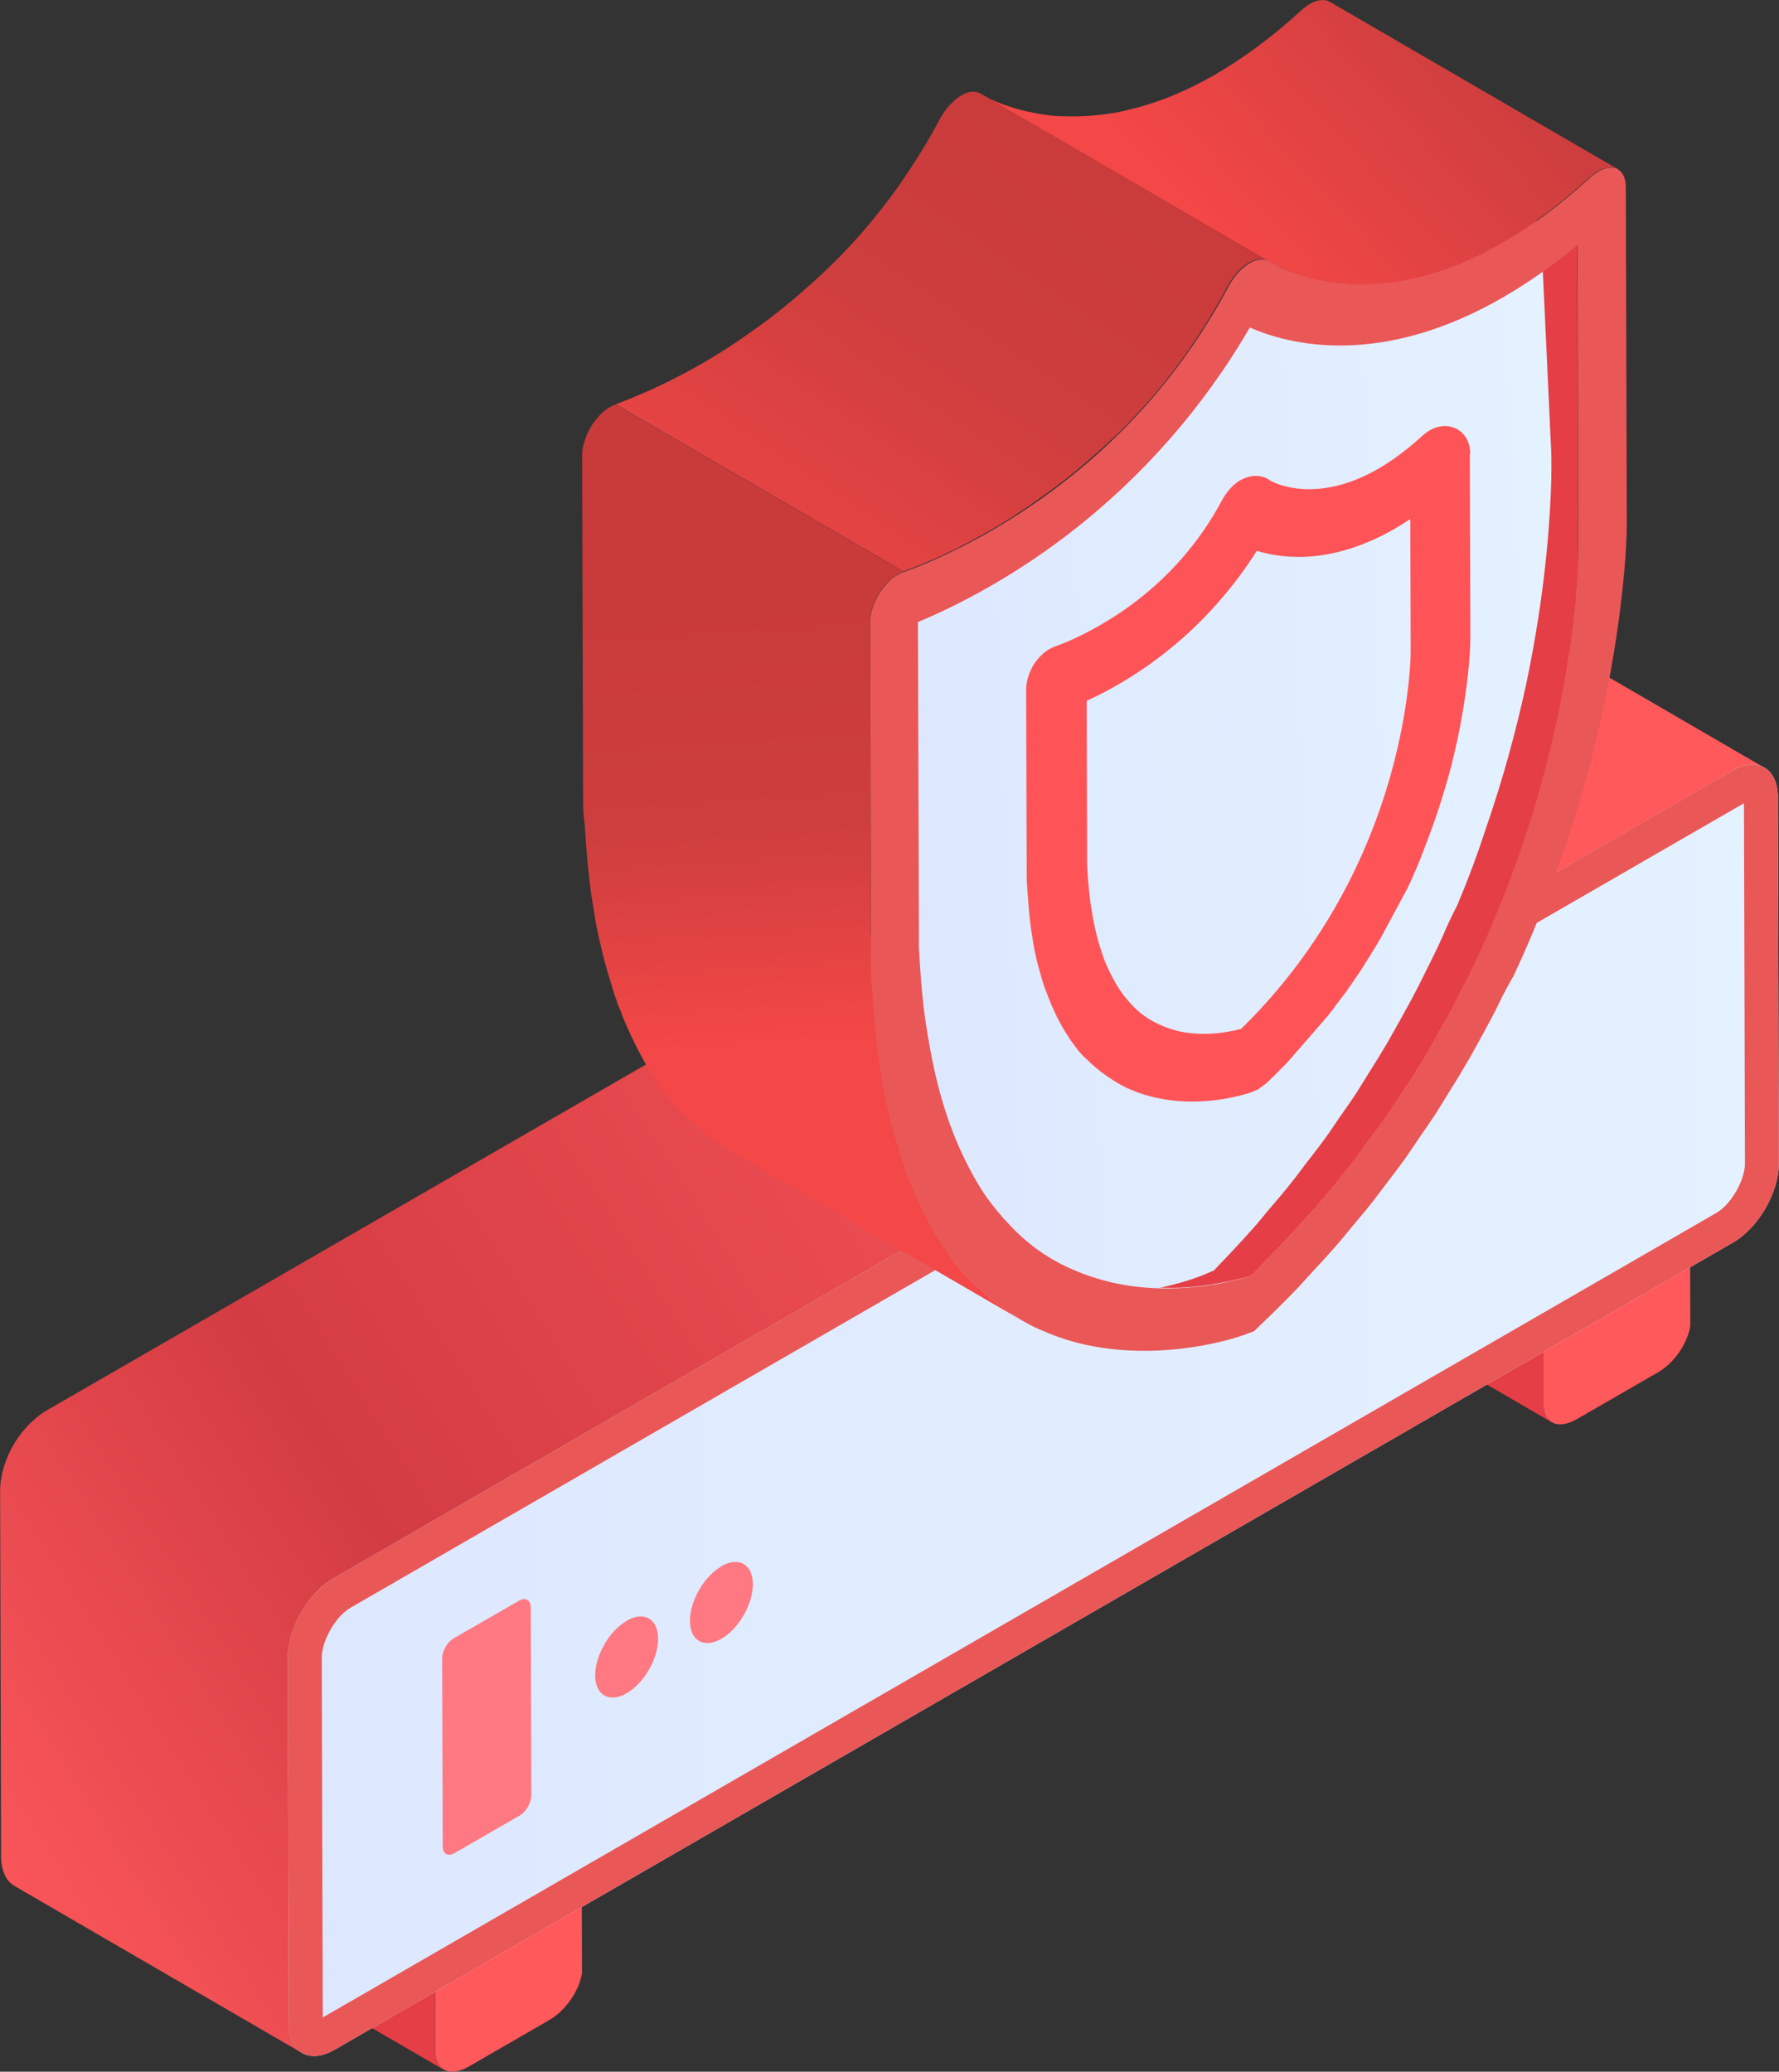 <?xml version="1.0" encoding="UTF-8"?>
<svg id="Layer_2" data-name="Layer 2" xmlns="http://www.w3.org/2000/svg" xmlns:xlink="http://www.w3.org/1999/xlink" viewBox="0 0 126.94 147.84">
  <rect x="0" y="0" width="126.94" height="147.84" fill="#333333" stroke="none"/>
  <defs>
    <style>
      .cls-1 {
        fill: #ff7882;
      }

      .cls-1, .cls-2, .cls-3, .cls-4, .cls-5, .cls-6, .cls-7, .cls-8, .cls-9, .cls-10, .cls-11, .cls-12 {
        stroke-width: 0px;
      }

      .cls-2 {
        fill: #ff5457;
      }

      .cls-3 {
        fill: url(#linear-gradient);
      }

      .cls-4 {
        fill: url(#linear-gradient-6);
      }

      .cls-5 {
        fill: #e53e46;
      }

      .cls-6 {
        fill: url(#linear-gradient-5);
      }

      .cls-7 {
        fill: #ea5757;
      }

      .cls-8 {
        fill: url(#linear-gradient-2);
      }

      .cls-9 {
        fill: url(#linear-gradient-3);
      }

      .cls-10 {
        fill: #d54147;
      }

      .cls-11 {
        fill: #ff595c;
      }

      .cls-12 {
        fill: url(#linear-gradient-4);
      }
    </style>
    <linearGradient id="linear-gradient" x1="-5.41" y1="134.89" x2="96.45" y2="70.35" gradientUnits="userSpaceOnUse">
      <stop offset="0" stop-color="#ff595c"/>
      <stop offset=".34" stop-color="#d33c43"/>
      <stop offset="1" stop-color="#ff595c"/>
    </linearGradient>
    <linearGradient id="linear-gradient-2" x1="20.53" y1="100.64" x2="126.94" y2="100.64" gradientUnits="userSpaceOnUse">
      <stop offset="0" stop-color="#dde8ff"/>
      <stop offset="1" stop-color="#e4f1ff"/>
    </linearGradient>
    <linearGradient id="linear-gradient-3" x1="119.06" y1="-14.99" x2="85.81" y2="15.83" gradientUnits="userSpaceOnUse">
      <stop offset="0" stop-color="#c93a3a"/>
      <stop offset=".51" stop-color="#ce3e3e"/>
      <stop offset="1" stop-color="#f44747"/>
    </linearGradient>
    <linearGradient id="linear-gradient-4" x1="78.09" y1="7.74" x2="51.89" y2="46.27" gradientUnits="userSpaceOnUse">
      <stop offset="0" stop-color="#c93a3a"/>
      <stop offset=".43" stop-color="#ce3e3e"/>
      <stop offset="1" stop-color="#f44747"/>
    </linearGradient>
    <linearGradient id="linear-gradient-5" x1="55.14" y1="42.82" x2="57.18" y2="74.24" xlink:href="#linear-gradient-3"/>
    <linearGradient id="linear-gradient-6" x1="114.28" y1="76.14" x2="162.15" y2="76.14" gradientTransform="translate(-53.71 -15.21) rotate(-2.51)" xlink:href="#linear-gradient-2"/>
  </defs>
  <g id="devices">
    <g>
      <g>
        <polygon class="cls-10" points="110.16 93 93.05 83.06 103.48 77.04 120.59 86.98 110.16 93"/>
        <path class="cls-5" d="M110.13,100.21v-3.1s-.02-4.08-.02-4.08l.05-.03-17.11-9.94-.05.03v4.08s.02,3.1.02,3.1c0,.63.22,1.07.59,1.28l17.11,9.94c-.37-.21-.59-.65-.59-1.28Z"/>
        <path class="cls-11" d="M120.59,86.98l.02,7.64c-.2,1.26-1.14,2.64-2.32,3.32l-5.77,3.33c-1.33.77-2.39.31-2.39-1.06v-3.1s-.02-4.08-.02-4.08l.05-.03,10.43-6.02Z"/>
        <polygon class="cls-10" points="31.08 139.18 13.97 129.24 24.4 123.24 41.51 133.18 31.08 139.18"/>
        <path class="cls-5" d="M31.05,146.41v-3.12s-.02-4.08-.02-4.08l.05-.03-17.11-9.94-.05.03v4.08s.02,3.12.02,3.12c0,.62.23,1.06.6,1.28l17.11,9.94c-.37-.22-.6-.65-.6-1.28Z"/>
        <path class="cls-11" d="M31.08,139.18l10.43-6,.02,7.62c-.2,1.26-1.16,2.67-2.33,3.35l-5.75,3.32c-1.33.77-2.39.29-2.39-1.06v-3.12s-.02-4.08-.02-4.08l.05-.03Z"/>
        <path class="cls-3" d="M124.3,54.7c.18-.06.36-.1.54-.12.02,0,.03,0,.05,0,.18-.01.36,0,.52.03,0,0,.02,0,.03,0,.17.04.33.09.47.18l-20.53-11.93h-.02c-.05-.04-.11-.07-.16-.09-.06-.02-.11-.04-.17-.06-.04-.01-.08-.02-.12-.03,0,0-.02,0-.03,0-.01,0-.03,0-.04,0-.06-.01-.13-.02-.2-.02-.07,0-.14,0-.22,0-.02,0-.05,0-.07,0-.02,0-.03,0-.05,0-.04,0-.08,0-.12.01-.09.01-.19.03-.29.06-.04.01-.08.03-.13.04-.04.01-.08.03-.11.04-.05.02-.1.03-.15.05-.15.06-.3.14-.46.23L3.26,100.69c-.34.2-.67.47-.98.76-.03.03-.07.05-.1.08-.04.04-.09.09-.13.14-.04.04-.07.08-.11.12-.04.04-.08.08-.12.13-.09.1-.18.21-.27.32-.03.04-.06.08-.09.13-.02.02-.03.04-.05.06-.03.04-.05.07-.08.11-.07.09-.13.19-.19.28-.06.09-.12.18-.17.28,0,0-.01.02-.02.03,0,0-.01.02-.02.03-.04.07-.08.15-.12.22-.05.09-.1.19-.14.28-.04.09-.08.17-.12.26,0,0,0,0,0,.01,0,0,0,0,0,.01-.04.1-.08.2-.12.3-.04.1-.08.21-.11.31-.02.05-.03.1-.05.16,0,.02-.01.05-.02.07-.01.04-.02.07-.03.11-.03.13-.07.25-.09.38-.02.08-.03.15-.04.23,0,.04-.01.08-.02.12,0,.04-.01.07-.02.11-.03.22-.04.43-.04.64l.07,26.11c0,1.03.37,1.76.95,2.1l20.53,11.93c-.59-.34-.95-1.06-.95-2.1l-.07-26.11c0-.25.02-.5.06-.75,0-.04.01-.08.02-.12.04-.24.09-.48.17-.72,0-.02.01-.04.02-.07.08-.26.17-.52.29-.78,0,0,0,0,0,0,.11-.26.24-.52.39-.77,0,0,0-.02.02-.03.14-.24.29-.48.46-.7.01-.02.03-.04.04-.06.15-.2.31-.4.48-.58.04-.04.07-.08.11-.12.07-.08.15-.14.23-.21.31-.3.64-.56.98-.76l99.79-57.61c.21-.12.41-.21.6-.28.04-.01.08-.03.11-.04Z"/>
        <g>
          <path class="cls-8" d="M123.58,55.01c1.81-1.05,3.28-.2,3.28,1.89l.07,26.11c0,2.08-1.45,4.6-3.26,5.65l-99.79,57.61c-1.8,1.04-3.28.21-3.28-1.87l-.07-26.11c0-2.08,1.46-4.63,3.26-5.66l99.79-57.61Z"/>
          <path class="cls-7" d="M125.08,56.99h.01-.01M124.44,57.32l.07,25.7c0,1.21-.99,2.93-2.05,3.54l-99.43,57.41-.07-25.68c0-1.22.99-2.95,2.05-3.56l99.43-57.41M125.05,54.56c-.44,0-.94.14-1.46.45L23.79,112.63c-1.8,1.04-3.27,3.58-3.26,5.66l.07,26.11c0,1.47.74,2.32,1.81,2.32.44,0,.94-.14,1.47-.45l99.79-57.61c1.81-1.05,3.27-3.56,3.26-5.65l-.07-26.11c0-1.48-.74-2.34-1.82-2.34h0Z"/>
        </g>
        <g>
          <g>
            <path class="cls-1" d="M51.47,111.77c1.24-.72,2.25-.14,2.25,1.29,0,1.42-1,3.16-2.24,3.88s-2.25.14-2.25-1.28c0-1.42,1-3.16,2.24-3.88Z"/>
            <path class="cls-1" d="M44.71,115.66c1.24-.72,2.25-.14,2.25,1.29,0,1.42-1,3.16-2.24,3.88-1.24.72-2.25.14-2.25-1.28,0-1.42,1-3.16,2.24-3.88Z"/>
          </g>
          <path class="cls-1" d="M37.03,114.23c.46-.27.84-.06.84.48l.04,13.41c0,.53-.37,1.18-.83,1.44l-4.65,2.68c-.46.27-.84.06-.84-.48l-.04-13.41c0-.53.37-1.18.83-1.44l4.65-2.68Z"/>
        </g>
      </g>
      <g>
        <g>
          <path class="cls-5" d="M111.74,48.02c.15-.9.27-1.73.38-2.52,0-.07.03-.16.03-.23.03-.2.05-.38.07-.58.02-.17.04-.35.06-.52.04-.37.08-.71.11-1.04,0-.09.02-.2.03-.29.04-.41.07-.78.09-1.13,0-.11.01-.19.02-.3.02-.24.03-.46.04-.66,0-.1,0-.18.01-.27,0-.17.01-.32.02-.46,0-.07,0-.14,0-.2,0-.12,0-.21,0-.29,0-.04,0-.08,0-.11,0-.08,0-.13,0-.14l-.06-21.82-20.53-11.93.06,21.82s0,.07,0,.14c0,.03,0,.07,0,.11,0,.08,0,.18,0,.29,0,.06,0,.13,0,.2,0,.13-.01.29-.02.45,0,.09,0,.18-.01.29-.01.2-.03.43-.04.66,0,.09-.01.17-.02.27-.02.34-.06.72-.09,1.14,0,.09-.02.19-.03.28-.03.33-.07.68-.11,1.05-.02.16-.04.33-.06.49-.03.27-.07.55-.11.84-.1.78-.22,1.61-.37,2.5-.02.1-.04.22-.06.32-.14.82-.31,1.68-.49,2.58-.06.27-.11.54-.17.81-.08.36-.17.73-.25,1.11-.09.4-.19.8-.29,1.21-.1.38-.2.78-.3,1.17-.1.37-.2.75-.31,1.13-.31,1.11-.66,2.26-1.05,3.43-.08.24-.17.49-.25.73-.27.78-.55,1.57-.85,2.37-.15.4-.31.81-.47,1.22-.21.54-.44,1.08-.67,1.63-.3.71-.6,1.42-.93,2.14-.39.84-.8,1.67-1.22,2.49-.19.37-.37.74-.56,1.1-.37.71-.75,1.4-1.14,2.1-.16.28-.3.56-.46.83-.56.97-1.14,1.93-1.75,2.87-.09.15-.2.29-.29.44-.53.81-1.06,1.62-1.62,2.41-.39.56-.81,1.1-1.21,1.64-.31.41-.6.83-.92,1.24-.81,1.05-1.66,2.07-2.52,3.07-.15.17-.3.33-.45.5-1.07,1.21-2.17,2.39-3.32,3.54-.32.32-.63.65-.95.97-.15.05-.35.1-.58.17-.26.07-.57.15-.92.22-.09.02-.2.04-.29.06-.27.06-.56.11-.88.16-.1.02-.22.03-.33.04-.61.09-1.28.16-2.01.2-.04,0-.07,0-.1,0-.58.03-1.2.02-1.84-.02-.21-.01-.42-.03-.63-.05-.37-.03-.73-.07-1.11-.13-.41-.06-.81-.12-1.23-.22-.38-.09-.71-.19-1.04-.29-.39-.12-.76-.25-1.11-.39-.13-.05-.28-.1-.41-.15-.56-.23-1.09-.49-1.61-.79l20.53,11.93s.1.06.15.09c.47.27.96.5,1.46.71.05.02.1.04.15.06.08.03.18.06.26.09.35.14.72.27,1.11.39.07.02.13.05.2.07.27.08.55.15.84.22.29.07.58.12.86.17.13.02.24.02.37.04.38.06.74.1,1.11.13.14.01.28.04.41.05.08,0,.14,0,.22,0,.64.03,1.26.04,1.84.02,0,0,.01,0,.02,0,.03,0,.05,0,.07,0,.73-.03,1.4-.11,2.02-.2.05,0,.12,0,.17-.02.06,0,.1-.02.15-.03.32-.05.61-.11.89-.16.09-.02.19-.03.28-.05.35-.08.66-.15.92-.22,0,0,.01,0,.02,0,.23-.06.42-.12.57-.16.19-.18.38-.37.57-.55.13-.13.25-.28.39-.41,1.15-1.15,2.25-2.33,3.32-3.54.1-.11.21-.22.31-.33.05-.05.09-.11.14-.17.87-1,1.71-2.03,2.52-3.07.02-.03.05-.06.07-.09.29-.37.56-.76.84-1.14.41-.55.83-1.1,1.22-1.66.03-.04.07-.09.1-.13.53-.75,1.03-1.52,1.53-2.29.09-.14.19-.28.28-.42,0,0,.01-.02.02-.02.56-.87,1.1-1.76,1.62-2.66.04-.06.07-.13.11-.19.16-.27.31-.56.46-.83.3-.54.61-1.08.91-1.63.08-.15.16-.31.24-.47.19-.36.37-.73.56-1.1.19-.39.4-.77.59-1.16.21-.44.42-.89.63-1.34.23-.5.45-1,.66-1.49.1-.22.17-.43.27-.65.23-.55.45-1.1.67-1.64.1-.24.21-.5.3-.74.06-.16.11-.31.17-.47.3-.8.58-1.59.85-2.37.07-.19.14-.39.21-.58.02-.05.03-.1.05-.15.39-1.18.73-2.32,1.05-3.44.03-.1.07-.21.1-.31.08-.28.14-.53.21-.81.11-.4.21-.8.31-1.19.1-.4.19-.79.28-1.19.09-.38.18-.76.26-1.13.03-.12.06-.26.09-.38.03-.15.05-.27.08-.42.19-.91.36-1.78.5-2.61.02-.1.04-.21.06-.31Z"/>
          <path class="cls-9" d="M115.42,12.06L94.89.13s0,0-.01,0c-.03-.02-.06-.03-.1-.05-.03-.01-.07-.03-.1-.04,0,0,0,0,0,0-.03,0-.07-.02-.1-.02-.04,0-.08-.01-.12-.01-.04,0-.08,0-.13,0-.05,0-.1,0-.15.01-.02,0-.04,0-.06.01,0,0-.02,0-.02,0-.03,0-.06.01-.09.02-.08.02-.16.05-.24.08-.09.04-.19.09-.29.14-.19.11-.38.25-.57.42-2.18,2-4.26,3.5-6.2,4.63-.54.31-1.07.59-1.59.85-.18.09-.34.16-.52.24-.32.15-.65.3-.97.43-.78.32-1.54.57-2.27.78-.15.04-.3.09-.45.12-.62.16-1.23.3-1.81.38,0,0-.02,0-.03,0-.56.09-1.09.13-1.61.16-.14,0-.28.01-.41.02-.46.01-.91.01-1.33-.01-.06,0-.12,0-.17,0-.5-.03-.97-.09-1.42-.17-.1-.02-.19-.03-.28-.05-.47-.09-.91-.19-1.3-.3-.05-.02-.1-.03-.16-.05-.46-.14-.86-.28-1.2-.42-.07-.03-.13-.05-.19-.08-.13-.06-.25-.11-.36-.16-.06-.03-.12-.06-.17-.08-.1-.05-.19-.1-.26-.14-.05-.03-.11-.06-.15-.08,0,0,0,0,0,0h0s0,0,0,0l20.53,11.93s.05.03.08.04c.02.01.05.03.07.04.08.04.16.09.26.14.06.03.11.06.18.09.11.05.23.1.36.16.05.02.09.04.15.07.01,0,.03.01.04.02.34.14.74.28,1.2.42.04.01.06.02.1.03.02,0,.04,0,.06.01.39.11.83.21,1.3.3.05,0,.09.02.14.03.04,0,.1,0,.14.02.44.07.91.13,1.42.17.01,0,.03,0,.04,0,.04,0,.09,0,.13,0,.42.02.87.03,1.33.01.08,0,.15,0,.23,0,.06,0,.13-.01.19-.02.52-.03,1.05-.07,1.61-.16,0,0,.02,0,.02,0,0,0,0,0,0,0,.58-.09,1.19-.22,1.81-.38.08-.02.15-.03.24-.05.07-.02.14-.05.21-.07.73-.21,1.48-.46,2.27-.78.03-.01.06-.02.1-.03.28-.12.57-.26.86-.39.17-.08.35-.15.52-.24.52-.26,1.05-.54,1.59-.85,1.95-1.12,4.02-2.63,6.2-4.63.19-.17.38-.31.57-.42.21-.12.41-.2.61-.24,0,0,.02,0,.02,0,.2-.04.38-.04.55,0,.08.02.15.05.22.09h-.01s0,0,.01,0Z"/>
          <path class="cls-12" d="M89.18,18.71c.24-.13.49-.21.71-.23,0,0,0,0,.01,0,.22-.02.43.02.61.13l-20.53-11.93s0,0-.01,0c-.03-.02-.06-.03-.1-.05-.03-.01-.07-.03-.1-.04-.04-.01-.07-.02-.11-.03-.04,0-.08-.01-.12-.01-.04,0-.09,0-.13,0-.01,0-.03,0-.04,0,0,0,0,0-.01,0-.03,0-.06,0-.09,0-.06,0-.12.02-.17.04-.08.02-.15.05-.23.08-.07.03-.14.06-.21.1-.26.15-.5.33-.72.55-.03.03-.06.07-.1.1,0,0-.02.02-.03.03-.03.03-.06.06-.09.09-.05.06-.11.13-.16.19-.05.06-.1.13-.14.19-.05.07-.09.13-.14.21-.05.07-.09.15-.14.23-.02.03-.03.06-.05.09-.78,1.47-1.64,2.88-2.57,4.24-.04.06-.07.11-.11.17-.95,1.37-1.97,2.68-3.07,3.93-.83.94-1.68,1.8-2.54,2.62-.32.31-.64.59-.96.88-.59.53-1.17,1.04-1.76,1.51-.32.26-.64.52-.95.76-.61.47-1.21.9-1.8,1.31-.26.18-.52.37-.78.54-.82.55-1.63,1.05-2.38,1.49-.46.27-.9.5-1.32.73-.13.07-.26.13-.39.2-.3.16-.59.3-.87.44-.11.06-.23.11-.34.17-.32.15-.62.29-.9.42-.04.02-.09.04-.14.06-.32.14-.62.27-.89.38-.07.03-.14.06-.21.09-.2.08-.39.16-.55.22-.06.02-.12.05-.17.07-.18.07-.35.13-.46.17l20.53,11.93c.12-.04.28-.1.46-.17.06-.02.11-.04.17-.07.17-.06.35-.14.56-.22.05-.02.09-.03.15-.06.02,0,.04-.02.06-.03.27-.11.56-.24.89-.38.04-.02.09-.04.14-.06.28-.13.58-.27.9-.42.11-.05.23-.11.35-.17.28-.14.56-.28.86-.44.13-.07.26-.13.39-.21.43-.23.86-.47,1.32-.73.76-.44,1.56-.94,2.38-1.49.26-.17.52-.36.78-.54.59-.41,1.18-.84,1.79-1.3.32-.24.63-.5.96-.76.58-.47,1.17-.98,1.76-1.51.32-.29.64-.57.96-.88.17-.16.33-.29.5-.46.69-.68,1.37-1.4,2.04-2.16.05-.06.11-.12.16-.18.53-.61,1.05-1.24,1.55-1.89.42-.54.83-1.1,1.22-1.66.05-.07.09-.13.13-.2.04-.06.07-.11.11-.17.27-.39.54-.78.79-1.18.31-.49.62-.99.91-1.5.29-.49.56-.98.83-1.49.01-.02.03-.05.04-.07.23-.4.46-.73.72-1,0-.01.02-.02.03-.03.25-.27.52-.48.82-.65Z"/>
          <path class="cls-6" d="M72.16,93.73l-.31-.19c-.7-.47-1.35-1-1.98-1.61l-.2-.15c-.42-.4-.83-.81-1.21-1.26-.33-.4-.65-.82-.98-1.27l-.23-.36c-.8-1.2-1.5-2.56-2.12-4.02-.11-.26-.22-.52-.31-.8-.08-.15-.16-.36-.23-.54-.05-.19-.11-.35-.17-.51-.08-.26-.17-.51-.24-.79-.08-.22-.16-.48-.23-.72-.08-.24-.14-.47-.2-.72-.09-.29-.17-.61-.25-.94-.17-.72-.35-1.46-.49-2.29l-.33-2.09c-.21-1.52-.33-3.11-.43-4.75-.05-.24-.06-.48-.08-.74-.02-.06-.03-.36-.03-.59l-.07-24.97c0-.35.07-.73.19-1.1,0,0,0,0,0,0,.13-.38.31-.76.54-1.11.18-.27.37-.51.58-.71,0,0,0,0,0,0,.21-.2.42-.37.64-.5.15-.09.3-.15.45-.2l-20.53-11.93c-.06.02-.12.04-.18.06-.09.04-.18.08-.27.14-.22.13-.44.3-.64.5-.07.07-.14.15-.21.23-.05.06-.11.13-.16.2-.05.06-.09.12-.14.18-.03.04-.05.07-.07.11-.02.02-.03.05-.05.07-.04.06-.07.11-.1.17-.03.05-.06.11-.09.17-.03.06-.06.11-.08.17-.03.06-.05.11-.08.17-.03.06-.05.12-.07.18-.02.06-.04.12-.07.18,0,0,0,0,0,0,0,0,0,0,0,0-.02.07-.04.14-.06.21-.02.08-.04.15-.06.23-.02.09-.04.19-.05.28-.02.13-.03.26-.02.38l.07,24.97c0,.23.02.53.03.59.02.26.03.5.08.74.1,1.64.23,3.22.43,4.75l.33,2.09c.14.83.32,1.57.49,2.29.08.33.16.66.25.94.06.25.13.48.2.72.08.24.16.5.23.72.06.28.16.53.24.79.06.16.13.32.17.51.08.19.16.39.23.54.09.28.2.54.31.8.63,1.46,1.33,2.82,2.12,4.02l.23.37c.33.45.65.87.98,1.27.39.45.79.86,1.21,1.26l.2.15c.62.6,1.28,1.14,1.98,1.61l.31.19c.27.18.55.35.83.52l20.53,11.93c-.28-.16-.56-.34-.83-.52Z"/>
          <path class="cls-4" d="M105.74,19.45l-11.79,2.07-4.67.2-4.36,6.4-10.98,10.74-10,5.26-.27,9.19,1.76,21.79,4.67,14.11,6.53,3.16c3.56.23,6.67-.52,8.3-1.05.58-.19.93-.34.99-.36l.7-.3.34-.36c.92-.95,1.81-1.92,2.68-2.9.31-.36.62-.76.93-1.12.55-.64,1.08-1.25,1.59-1.91.35-.43.67-.87,1.01-1.32.47-.61.94-1.2,1.38-1.81.34-.47.66-.95.99-1.44.42-.6.85-1.2,1.24-1.8.32-.5.62-1,.94-1.51.39-.62.77-1.22,1.14-1.85.3-.5.57-1.02.88-1.55.34-.62.7-1.25,1.05-1.91.27-.5.54-1.04.8-1.57.33-.65.65-1.31.98-1.98.24-.52.48-1.07.72-1.61.21-.46.44-.94.71-1.46.77-1.83,1.43-3.61,1.99-5.33,1.27-3.67,2.2-7.14,2.89-10.31.04-.22.09-.46.14-.69.06-.31.13-.61.18-.9,1.13-5.83,1.42-10.49,1.49-13.08.03-1.41-.01-2.25-.02-2.37l-.71-15.24-4.2,2.81Z"/>
          <path class="cls-7" d="M115.2,11.97c.5.14.81.66.81,1.37l.07,23.96c0,.12,0,.96-.09,2.37-.19,2.59-.68,7.22-2.06,13-.08.29-.14.58-.21.89-.06.23-.12.46-.18.7-.81,3.13-1.89,6.55-3.34,10.17-.62,1.69-1.37,3.45-2.21,5.23-.31.52-.54.97-.79,1.44-.25.52-.51,1.06-.79,1.58-.34.64-.69,1.29-1.05,1.93-.29.53-.57,1.04-.87,1.53-.37.64-.76,1.26-1.14,1.87-.31.5-.62,1.02-.93,1.5-.4.61-.82,1.2-1.22,1.79-.34.5-.66.99-1,1.47-.43.59-.88,1.17-1.31,1.74-.36.47-.7.94-1.07,1.4-.46.59-.96,1.16-1.44,1.74-.36.44-.7.87-1.07,1.28-.54.63-1.11,1.23-1.67,1.84-.33.35-.65.73-.99,1.09-.91.94-1.84,1.87-2.79,2.77l-.37.36-.71.27s-.4.14-.99.31c-1.99.54-6.08,1.35-10.48.36-1.09-.26-1.99-.56-2.84-.94-.81-.32-1.57-.75-2.3-1.24l-.31-.19c-.7-.47-1.35-1-1.98-1.61l-.2-.15c-.42-.4-.83-.81-1.21-1.26-.33-.4-.65-.82-.98-1.27l-.23-.36c-.8-1.2-1.5-2.56-2.12-4.02-.11-.26-.22-.52-.31-.8-.08-.15-.16-.36-.23-.54-.05-.19-.11-.35-.17-.51-.08-.26-.17-.51-.24-.79-.08-.22-.16-.48-.23-.72-.08-.24-.14-.47-.2-.72-.09-.28-.17-.61-.25-.94-.17-.72-.35-1.46-.49-2.29l-.33-2.09c-.21-1.52-.33-3.11-.43-4.75-.05-.24-.06-.48-.08-.74-.02-.06-.03-.36-.03-.59l-.07-24.97c0-.69.28-1.51.74-2.21.36-.54.78-.96,1.22-1.21.15-.09.3-.15.45-.2.77-.27,3.16-1.17,6.25-2.95,3.31-1.91,7.42-4.84,11.17-9.1,2.23-2.54,4.16-5.33,5.75-8.33.46-.82.96-1.34,1.56-1.69.54-.3,1.07-.32,1.43-.04,1.32.77,7.6,3.8,16.63-1.42,1.95-1.12,4.02-2.63,6.2-4.63.19-.17.38-.31.57-.42.42-.25.84-.33,1.19-.24ZM112.62,39.31l-.06-21.82c-1.85,1.53-3.62,2.75-5.31,3.73-8.82,5.09-15.35,3.35-18.07,2.15-1.64,2.84-3.6,5.56-5.8,8.06-4.31,4.9-8.91,8.21-12.65,10.36-2.08,1.2-3.89,2.04-5.23,2.6l.07,22.99v.27c.1,1.91.24,3.62.47,5.23.1.66.21,1.34.33,1.98.32,1.74.69,3.22,1.13,4.54.17.54.36,1.06.55,1.54.63,1.58,1.37,3.02,2.2,4.28.37.53.76,1.04,1.18,1.51l.09.12.42.45c1.4,1.53,3,2.64,4.79,3.37.78.34,1.59.6,2.56.84,4.49,1.03,8.65-.05,9.92-.45,6.89-6.67,12.41-14.46,16.42-23.2,7.02-15.31,6.98-28.44,6.98-28.56"/>
        </g>
        <path class="cls-2" d="M104.91,32.38c0-.96-.53-1.71-1.35-1.92-.49-.13-1.04-.04-1.55.25-.18.11-.36.24-.52.39-1.05.96-2.11,1.75-3.14,2.35-4.34,2.5-7.27,1.08-7.67.87-.28-.22-1.04-.66-2.18-.05-.47.28-.87.69-1.27,1.36-.8,1.53-1.8,2.97-2.95,4.28-1.62,1.84-3.56,3.42-5.76,4.69-1.36.79-2.49,1.26-3.14,1.5-.17.05-.34.13-.49.21-.39.23-.76.57-1.08,1.04-.38.59-.59,1.25-.59,1.86l.04,13.59.05.75c.07.92.13,1.8.25,2.68l.18,1.15c.08.48.18.91.27,1.3l.38,1.34c.04.16.09.3.16.49l.43,1.1c.4.94.82,1.73,1.24,2.35l.17.27c.19.26.38.52.61.81.23.26.48.51.85.85.39.35.78.68,1.38,1.07.51.34.99.61,1.43.79.5.22,1.04.4,1.77.57.92.21,1.81.29,2.64.29,1.53,0,2.82-.27,3.61-.48.58-.15.78-.25.68-.22l.38-.15.59-.43c.52-.49,1.05-1.02,1.57-1.56l2.84-3.27c.16-.19.31-.4.46-.6l.13-.18c.26-.33.5-.65.76-1l.73-1.06c.17-.25.34-.5.5-.76l.51-.82c.22-.35.42-.69.67-1.11l1.47-2.73c.12-.23.24-.46.44-.81.48-1,.9-2,1.23-2.91.71-1.8,1.32-3.65,1.87-5.68l.21-.85c.75-3.14,1.04-5.68,1.15-7.26.05-.79.05-1.25.05-1.35l-.04-12.98ZM84.11,73.59c-.46-.12-.84-.24-1.23-.41-.83-.35-1.56-.86-2.16-1.51l-.27-.31c-.19-.22-.37-.46-.54-.71-.39-.58-.75-1.28-1.08-2.07-.09-.23-.18-.49-.27-.78-.22-.66-.41-1.41-.57-2.29-.06-.34-.12-.68-.17-1.01-.11-.85-.2-1.74-.25-2.82l-.03-11.67c.75-.34,1.5-.73,2.23-1.15,2.68-1.55,5.09-3.52,7.14-5.86,1-1.13,1.93-2.36,2.77-3.69,2.08.63,5.53.91,9.88-1.6.36-.21.71-.43,1.07-.67l.03,9.41c0,.32-.05,7.06-3.68,14.98-2.07,4.51-4.9,8.55-8.42,11.99-.88.24-2.64.57-4.44.17ZM76.12,71.13h0,0Z"/>
      </g>
    </g>
  </g>
</svg>